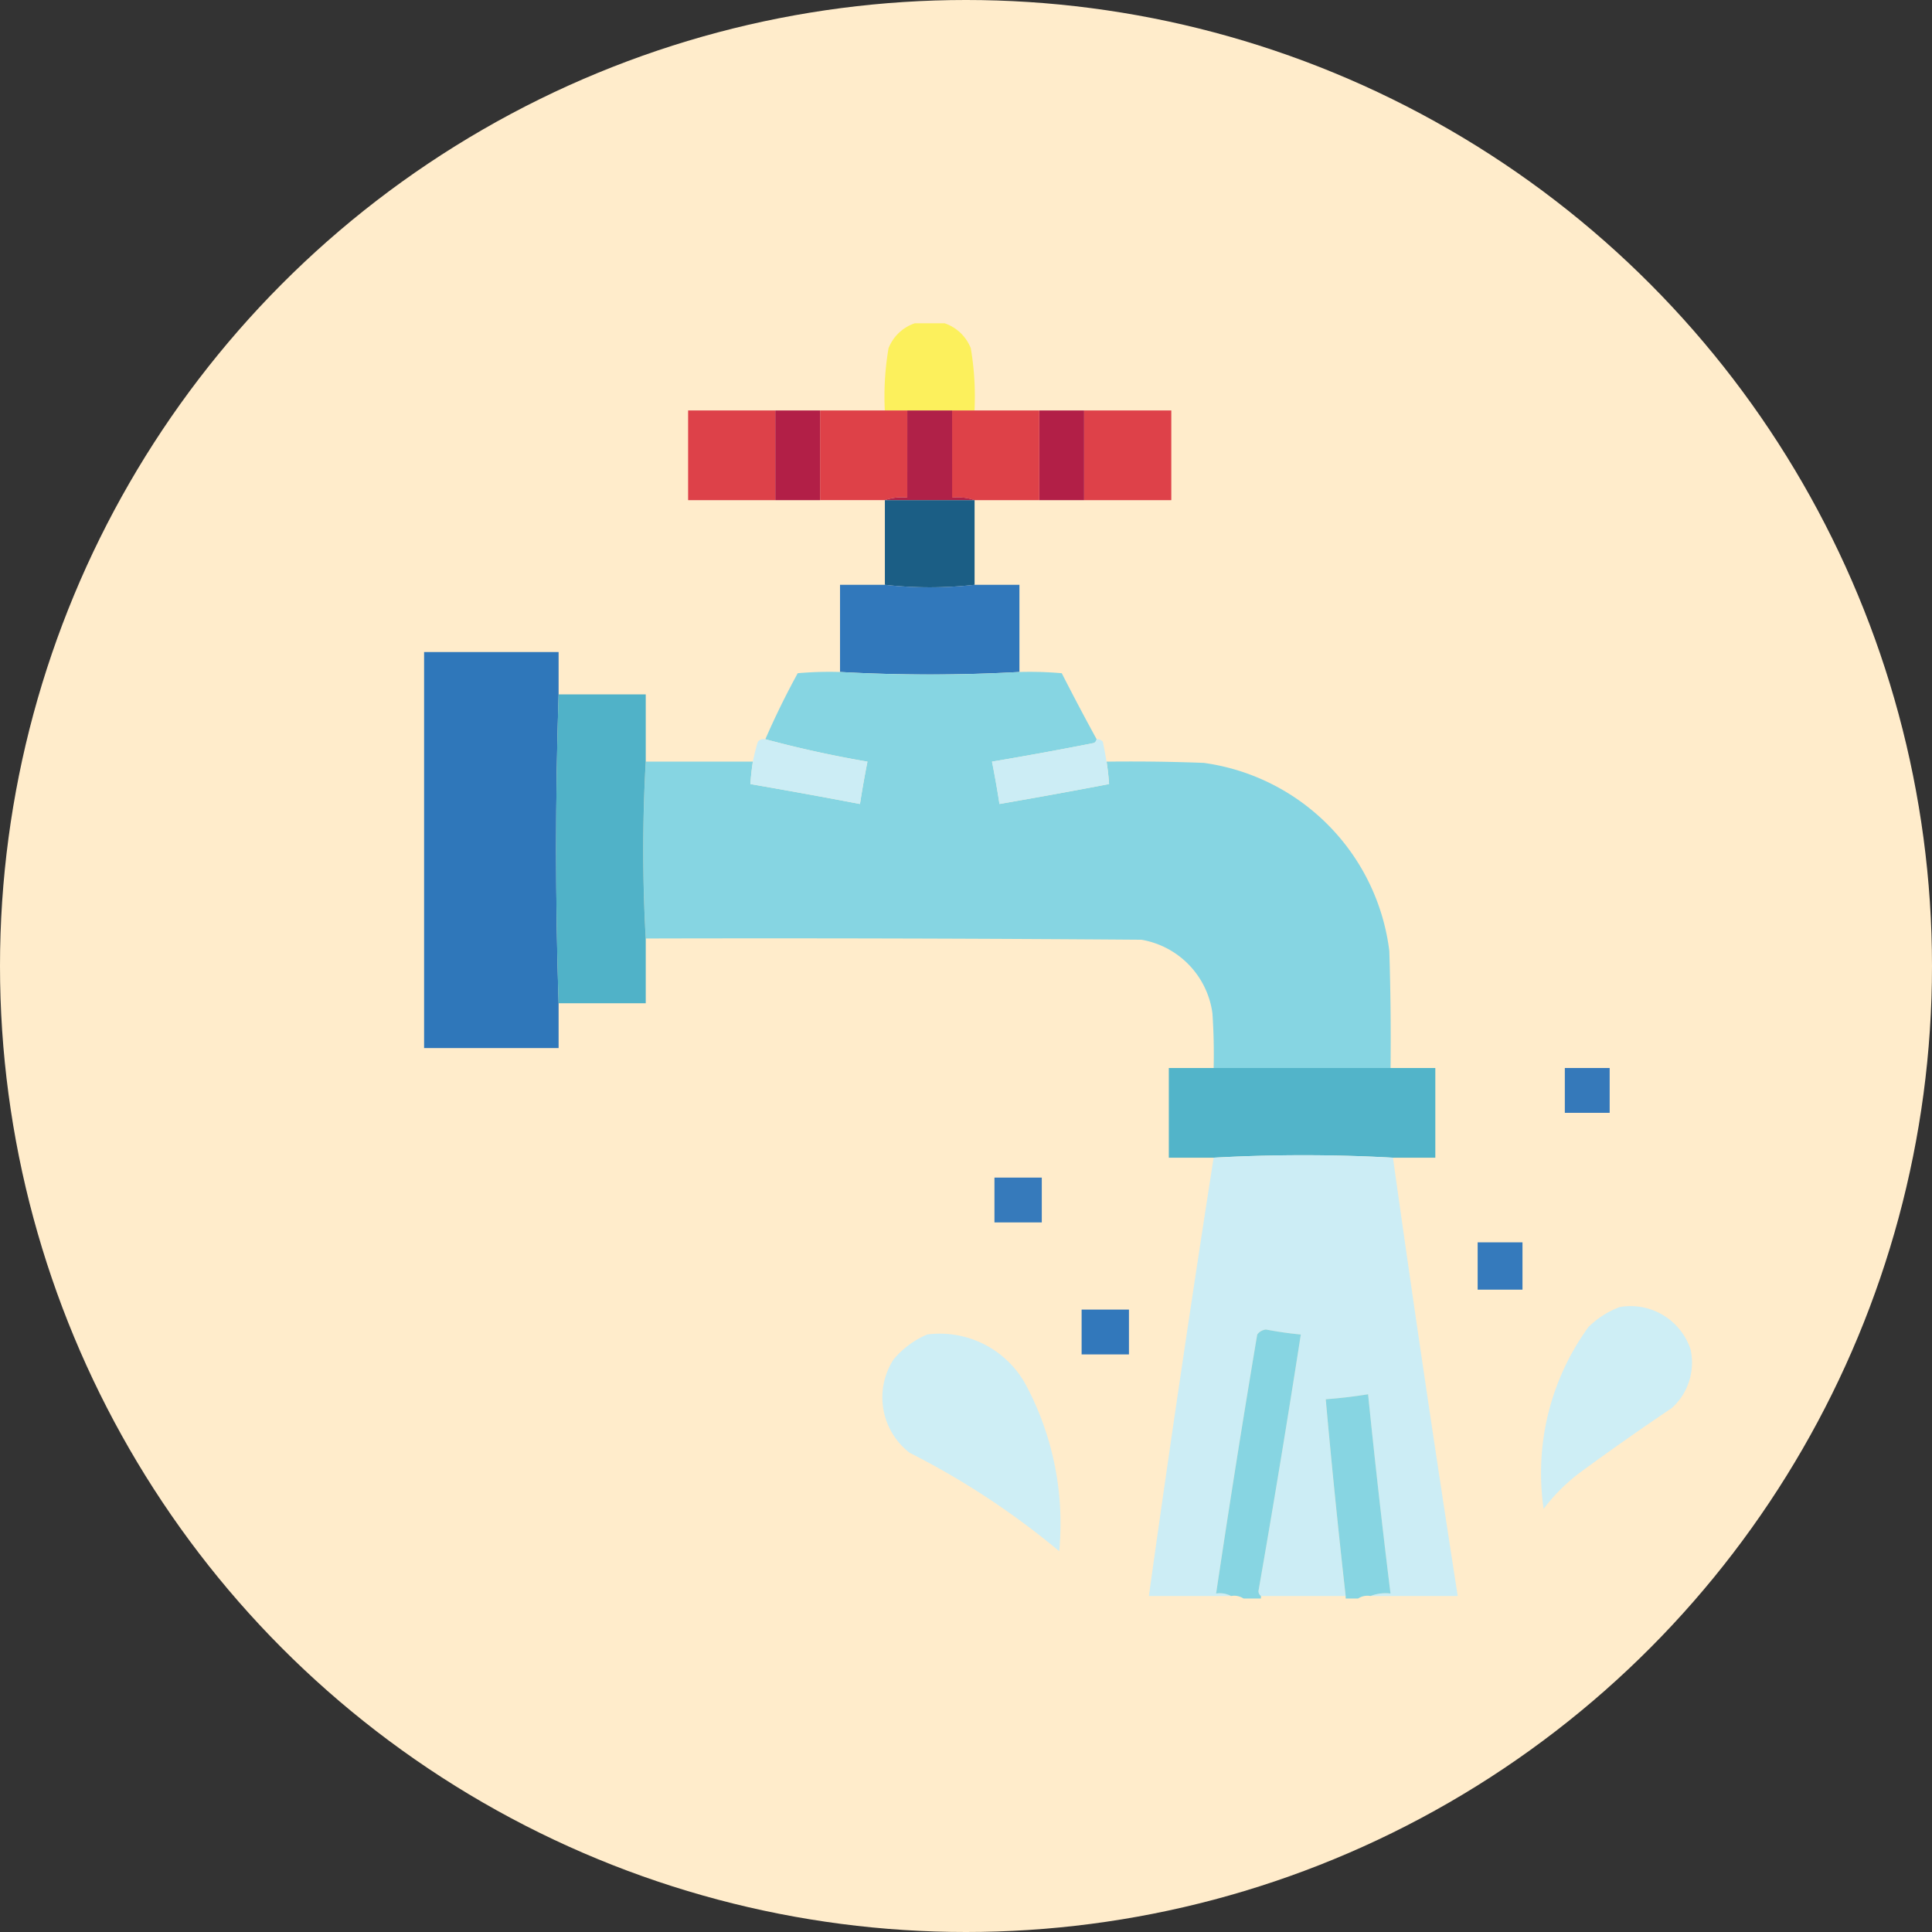 <svg xmlns="http://www.w3.org/2000/svg" width="84" height="84" viewBox="0 0 84 84">
  <rect x="0" y="0" width="84" height="84" fill="#333333" stroke="none"/>
  <g id="icono-c-suministro-agua" transform="translate(-79 -3796)">
    <circle id="Elipse_113" data-name="Elipse 113" cx="42" cy="42" r="42" transform="translate(79 3796)" fill="#ffeccb"/>
    <g id="grifo" transform="translate(95.939 3810.556)">
      <g id="Grupo_11307" data-name="Grupo 11307" transform="translate(21.519 -0.5)">
        <path id="Trazado_11276" data-name="Trazado 11276" d="M187.678-.5h1.3A1.87,1.87,0,0,1,190.114.583a12.484,12.484,0,0,1,.162,2.707h-3.9a12.484,12.484,0,0,1,.162-2.707A1.87,1.87,0,0,1,187.678-.5Z" transform="translate(-186.364 0.5)" fill="#fcf059" fill-rule="evenodd" opacity="0.972"/>
      </g>
      <g id="Grupo_11308" data-name="Grupo 11308" transform="translate(12.979 3.29)">
        <path id="Trazado_11277" data-name="Trazado 11277" d="M111.29,34.5v3.9H107.5V34.5Z" transform="translate(-107.5 -34.5)" fill="#dd3d46" fill-rule="evenodd" opacity="0.973"/>
      </g>
      <g id="Grupo_11309" data-name="Grupo 11309" transform="translate(18.718 3.29)">
        <path id="Trazado_11278" data-name="Trazado 11278" d="M160.5,34.5h3.79v3.79a2.258,2.258,0,0,0-.975.108H160.5Z" transform="translate(-160.5 -34.5)" fill="#dd3e46" fill-rule="evenodd" opacity="0.984"/>
      </g>
      <g id="Grupo_11310" data-name="Grupo 11310" transform="translate(24.457 3.29)">
        <path id="Trazado_11279" data-name="Trazado 11279" d="M213.5,34.5h3.79v3.9h-2.816a2.258,2.258,0,0,0-.975-.108Z" transform="translate(-213.5 -34.5)" fill="#dd3e46" fill-rule="evenodd" opacity="0.984"/>
      </g>
      <g id="Grupo_11311" data-name="Grupo 11311" transform="translate(30.197 3.29)">
        <path id="Trazado_11280" data-name="Trazado 11280" d="M266.5,34.5h3.79v3.9H266.5Z" transform="translate(-266.5 -34.5)" fill="#dd3d46" fill-rule="evenodd" opacity="0.974"/>
      </g>
      <g id="Grupo_11312" data-name="Grupo 11312" transform="translate(16.769 3.29)">
        <path id="Trazado_11281" data-name="Trazado 11281" d="M142.5,34.5h1.949v3.9H142.5Z" transform="translate(-142.5 -34.5)" fill="#b21f47" fill-rule="evenodd"/>
      </g>
      <g id="Grupo_11313" data-name="Grupo 11313" transform="translate(21.534 3.29)">
        <path id="Trazado_11282" data-name="Trazado 11282" d="M187.475,34.5h1.949v3.79a2.258,2.258,0,0,1,.975.108h-3.9a2.258,2.258,0,0,1,.975-.108Z" transform="translate(-186.5 -34.5)" fill="#b02148" fill-rule="evenodd"/>
      </g>
      <g id="Grupo_11314" data-name="Grupo 11314" transform="translate(28.248 3.29)">
        <path id="Trazado_11283" data-name="Trazado 11283" d="M248.5,34.5h1.949v3.9H248.5Z" transform="translate(-248.5 -34.5)" fill="#b21f47" fill-rule="evenodd"/>
      </g>
      <g id="Grupo_11315" data-name="Grupo 11315" transform="translate(21.534 7.189)">
        <path id="Trazado_11284" data-name="Trazado 11284" d="M186.5,70.5h3.9v3.682a17.6,17.6,0,0,1-3.9,0Z" transform="translate(-186.5 -70.5)" fill="#195c85" fill-rule="evenodd" opacity="0.988"/>
      </g>
      <g id="Grupo_11316" data-name="Grupo 11316" transform="translate(19.584 10.87)">
        <path id="Trazado_11285" data-name="Trazado 11285" d="M170.449,104.5a17.6,17.6,0,0,0,3.9,0H176.3v3.79a70.248,70.248,0,0,1-7.8,0V104.5Z" transform="translate(-168.5 -104.5)" fill="#2d75bb" fill-rule="evenodd" opacity="0.98"/>
      </g>
      <g id="Grupo_11317" data-name="Grupo 11317" transform="translate(1.5 13.794)">
        <path id="Trazado_11286" data-name="Trazado 11286" d="M7.348,133.341q-.216,6.73,0,13.428v1.949H1.5V131.5H7.348Z" transform="translate(-1.5 -131.5)" fill="#2c75ba" fill-rule="evenodd" opacity="0.984"/>
      </g>
      <g id="Grupo_11318" data-name="Grupo 11318" transform="translate(11.029 14.654)">
        <path id="Trazado_11287" data-name="Trazado 11287" d="M98.055,139.445a70.252,70.252,0,0,0,7.8,0,15.706,15.706,0,0,1,1.841.054q.742,1.458,1.516,2.87a.245.245,0,0,1-.108.162q-2.216.438-4.44.812.183.916.325,1.841,2.386-.412,4.765-.866-.033-.49-.108-.975,2.112-.027,4.223.054a9.422,9.422,0,0,1,8.068,8.176q.081,2.544.054,5.09H114.3q.027-1.192-.054-2.382a3.754,3.754,0,0,0-3.086-3.195q-10.775-.081-21.55-.054a68.294,68.294,0,0,1,0-7.689h4.656q-.075.484-.108.975,2.386.412,4.765.866.142-.924.325-1.841-2.262-.387-4.44-.975.637-1.464,1.408-2.87A15.706,15.706,0,0,1,98.055,139.445Z" transform="translate(-89.5 -139.438)" fill="#86d5e2" fill-rule="evenodd" opacity="0.996"/>
      </g>
      <g id="Grupo_11319" data-name="Grupo 11319" transform="translate(7.24 15.635)">
        <path id="Trazado_11288" data-name="Trazado 11288" d="M54.611,148.5H58.4v2.924a68.292,68.292,0,0,0,0,7.689v2.816h-3.79Q54.395,155.23,54.611,148.5Z" transform="translate(-54.503 -148.5)" fill="#4fb2c8" fill-rule="evenodd" opacity="0.989"/>
      </g>
      <g id="Grupo_11320" data-name="Grupo 11320" transform="translate(15.686 17.577)">
        <path id="Trazado_11289" data-name="Trazado 11289" d="M133.15,166.442q2.178.588,4.44.975-.183.916-.325,1.841-2.379-.454-4.765-.866.033-.49.108-.975.087-.437.217-.866A.335.335,0,0,1,133.15,166.442Z" transform="translate(-132.5 -166.435)" fill="#ccedf5" fill-rule="evenodd" opacity="0.998"/>
      </g>
      <g id="Grupo_11321" data-name="Grupo 11321" transform="translate(26.19 17.583)">
        <path id="Trazado_11290" data-name="Trazado 11290" d="M234.048,166.488a.309.309,0,0,1,.271.108q.092.433.162.866.075.484.108.975-2.379.454-4.765.866-.142-.924-.325-1.841,2.224-.374,4.44-.812A.245.245,0,0,0,234.048,166.488Z" transform="translate(-229.5 -166.487)" fill="#ccedf5" fill-rule="evenodd" opacity="0.998"/>
      </g>
      <g id="Grupo_11322" data-name="Grupo 11322" transform="translate(33.879 31.879)">
        <path id="Trazado_11291" data-name="Trazado 11291" d="M302.449,298.5h9.638v3.9h-1.841a70.572,70.572,0,0,0-7.8,0H300.5v-3.9Z" transform="translate(-300.5 -298.5)" fill="#50b3c9" fill-rule="evenodd" opacity="0.987"/>
      </g>
      <g id="Grupo_11323" data-name="Grupo 11323" transform="translate(51.097 31.879)">
        <path id="Trazado_11292" data-name="Trazado 11292" d="M459.5,298.5h1.949v1.949H459.5Z" transform="translate(-459.5 -298.5)" fill="#2d75ba" fill-rule="evenodd" opacity="0.958"/>
      </g>
      <g id="Grupo_11324" data-name="Grupo 11324" transform="translate(33.012 35.669)">
        <path id="Trazado_11293" data-name="Trazado 11293" d="M303.112,333.613q1.337,9.54,2.816,19.059h-3.79a1.8,1.8,0,0,1,.866-.108q-.535-4.325-.975-8.663-.915.148-1.841.217.386,4.282.866,8.555h-3.682a.258.258,0,0,1-.108-.217q.973-5.57,1.841-11.154-.762-.073-1.516-.217a.547.547,0,0,0-.379.217q-.947,5.626-1.787,11.262a1.041,1.041,0,0,1,.65.108H292.5q1.332-9.542,2.816-19.059A70.572,70.572,0,0,1,303.112,333.613Z" transform="translate(-292.5 -333.505)" fill="#ccedf5" fill-rule="evenodd" opacity="0.991"/>
      </g>
      <g id="Grupo_11325" data-name="Grupo 11325" transform="translate(26.298 36.643)">
        <path id="Trazado_11294" data-name="Trazado 11294" d="M230.5,342.5h2.058v1.949H230.5Z" transform="translate(-230.5 -342.5)" fill="#2d75ba" fill-rule="evenodd" opacity="0.956"/>
      </g>
      <g id="Grupo_11326" data-name="Grupo 11326" transform="translate(47.307 39.459)">
        <path id="Trazado_11295" data-name="Trazado 11295" d="M424.5,368.5h1.949v2.057H424.5Z" transform="translate(-424.5 -368.5)" fill="#2c75bb" fill-rule="evenodd" opacity="0.957"/>
      </g>
      <g id="Grupo_11327" data-name="Grupo 11327" transform="translate(50.072 42.253)">
        <path id="Trazado_11296" data-name="Trazado 11296" d="M453.446,394.327a2.747,2.747,0,0,1,3.086,1.841,2.661,2.661,0,0,1-.812,2.545q-2.032,1.368-4.007,2.816a8.09,8.09,0,0,0-1.57,1.57,10.805,10.805,0,0,1,1.949-7.905A3.886,3.886,0,0,1,453.446,394.327Z" transform="translate(-450.04 -394.306)" fill="#cdeef6" fill-rule="evenodd" opacity="0.979"/>
      </g>
      <g id="Grupo_11328" data-name="Grupo 11328" transform="translate(30.088 42.383)">
        <path id="Trazado_11297" data-name="Trazado 11297" d="M265.5,395.5h2.058v1.949H265.5Z" transform="translate(-265.5 -395.5)" fill="#2d75bb" fill-rule="evenodd" opacity="0.974"/>
      </g>
      <g id="Grupo_11329" data-name="Grupo 11329" transform="translate(35.936 43.249)">
        <path id="Trazado_11298" data-name="Trazado 11298" d="M321.449,415.087v.108h-.758a.743.743,0,0,0-.541-.108,1.04,1.04,0,0,0-.65-.108q.84-5.636,1.787-11.262a.547.547,0,0,1,.379-.217q.754.144,1.516.217-.868,5.584-1.841,11.154A.257.257,0,0,0,321.449,415.087Z" transform="translate(-319.5 -403.5)" fill="#87d5e2" fill-rule="evenodd" opacity="0.999"/>
      </g>
      <g id="Grupo_11330" data-name="Grupo 11330" transform="translate(21.432 43.445)">
        <path id="Trazado_11299" data-name="Trazado 11299" d="M187.5,405.334a4.26,4.26,0,0,1,4.277,2.166,12.794,12.794,0,0,1,1.462,7.255,34.4,34.4,0,0,0-6.5-4.277,3.037,3.037,0,0,1-.7-4.061A3.9,3.9,0,0,1,187.5,405.334Z" transform="translate(-185.558 -405.314)" fill="#cdeef6" fill-rule="evenodd" opacity="0.982"/>
      </g>
      <g id="Grupo_11331" data-name="Grupo 11331" transform="translate(40.701 46.065)">
        <path id="Trazado_11300" data-name="Trazado 11300" d="M365.449,438.271a.743.743,0,0,0-.541.108h-.541v-.108q-.481-4.273-.866-8.555.926-.068,1.841-.217.44,4.338.975,8.663A1.8,1.8,0,0,0,365.449,438.271Z" transform="translate(-363.5 -429.5)" fill="#87d5e2" fill-rule="evenodd" opacity="0.998"/>
      </g>
    </g>
  </g>
</svg>
